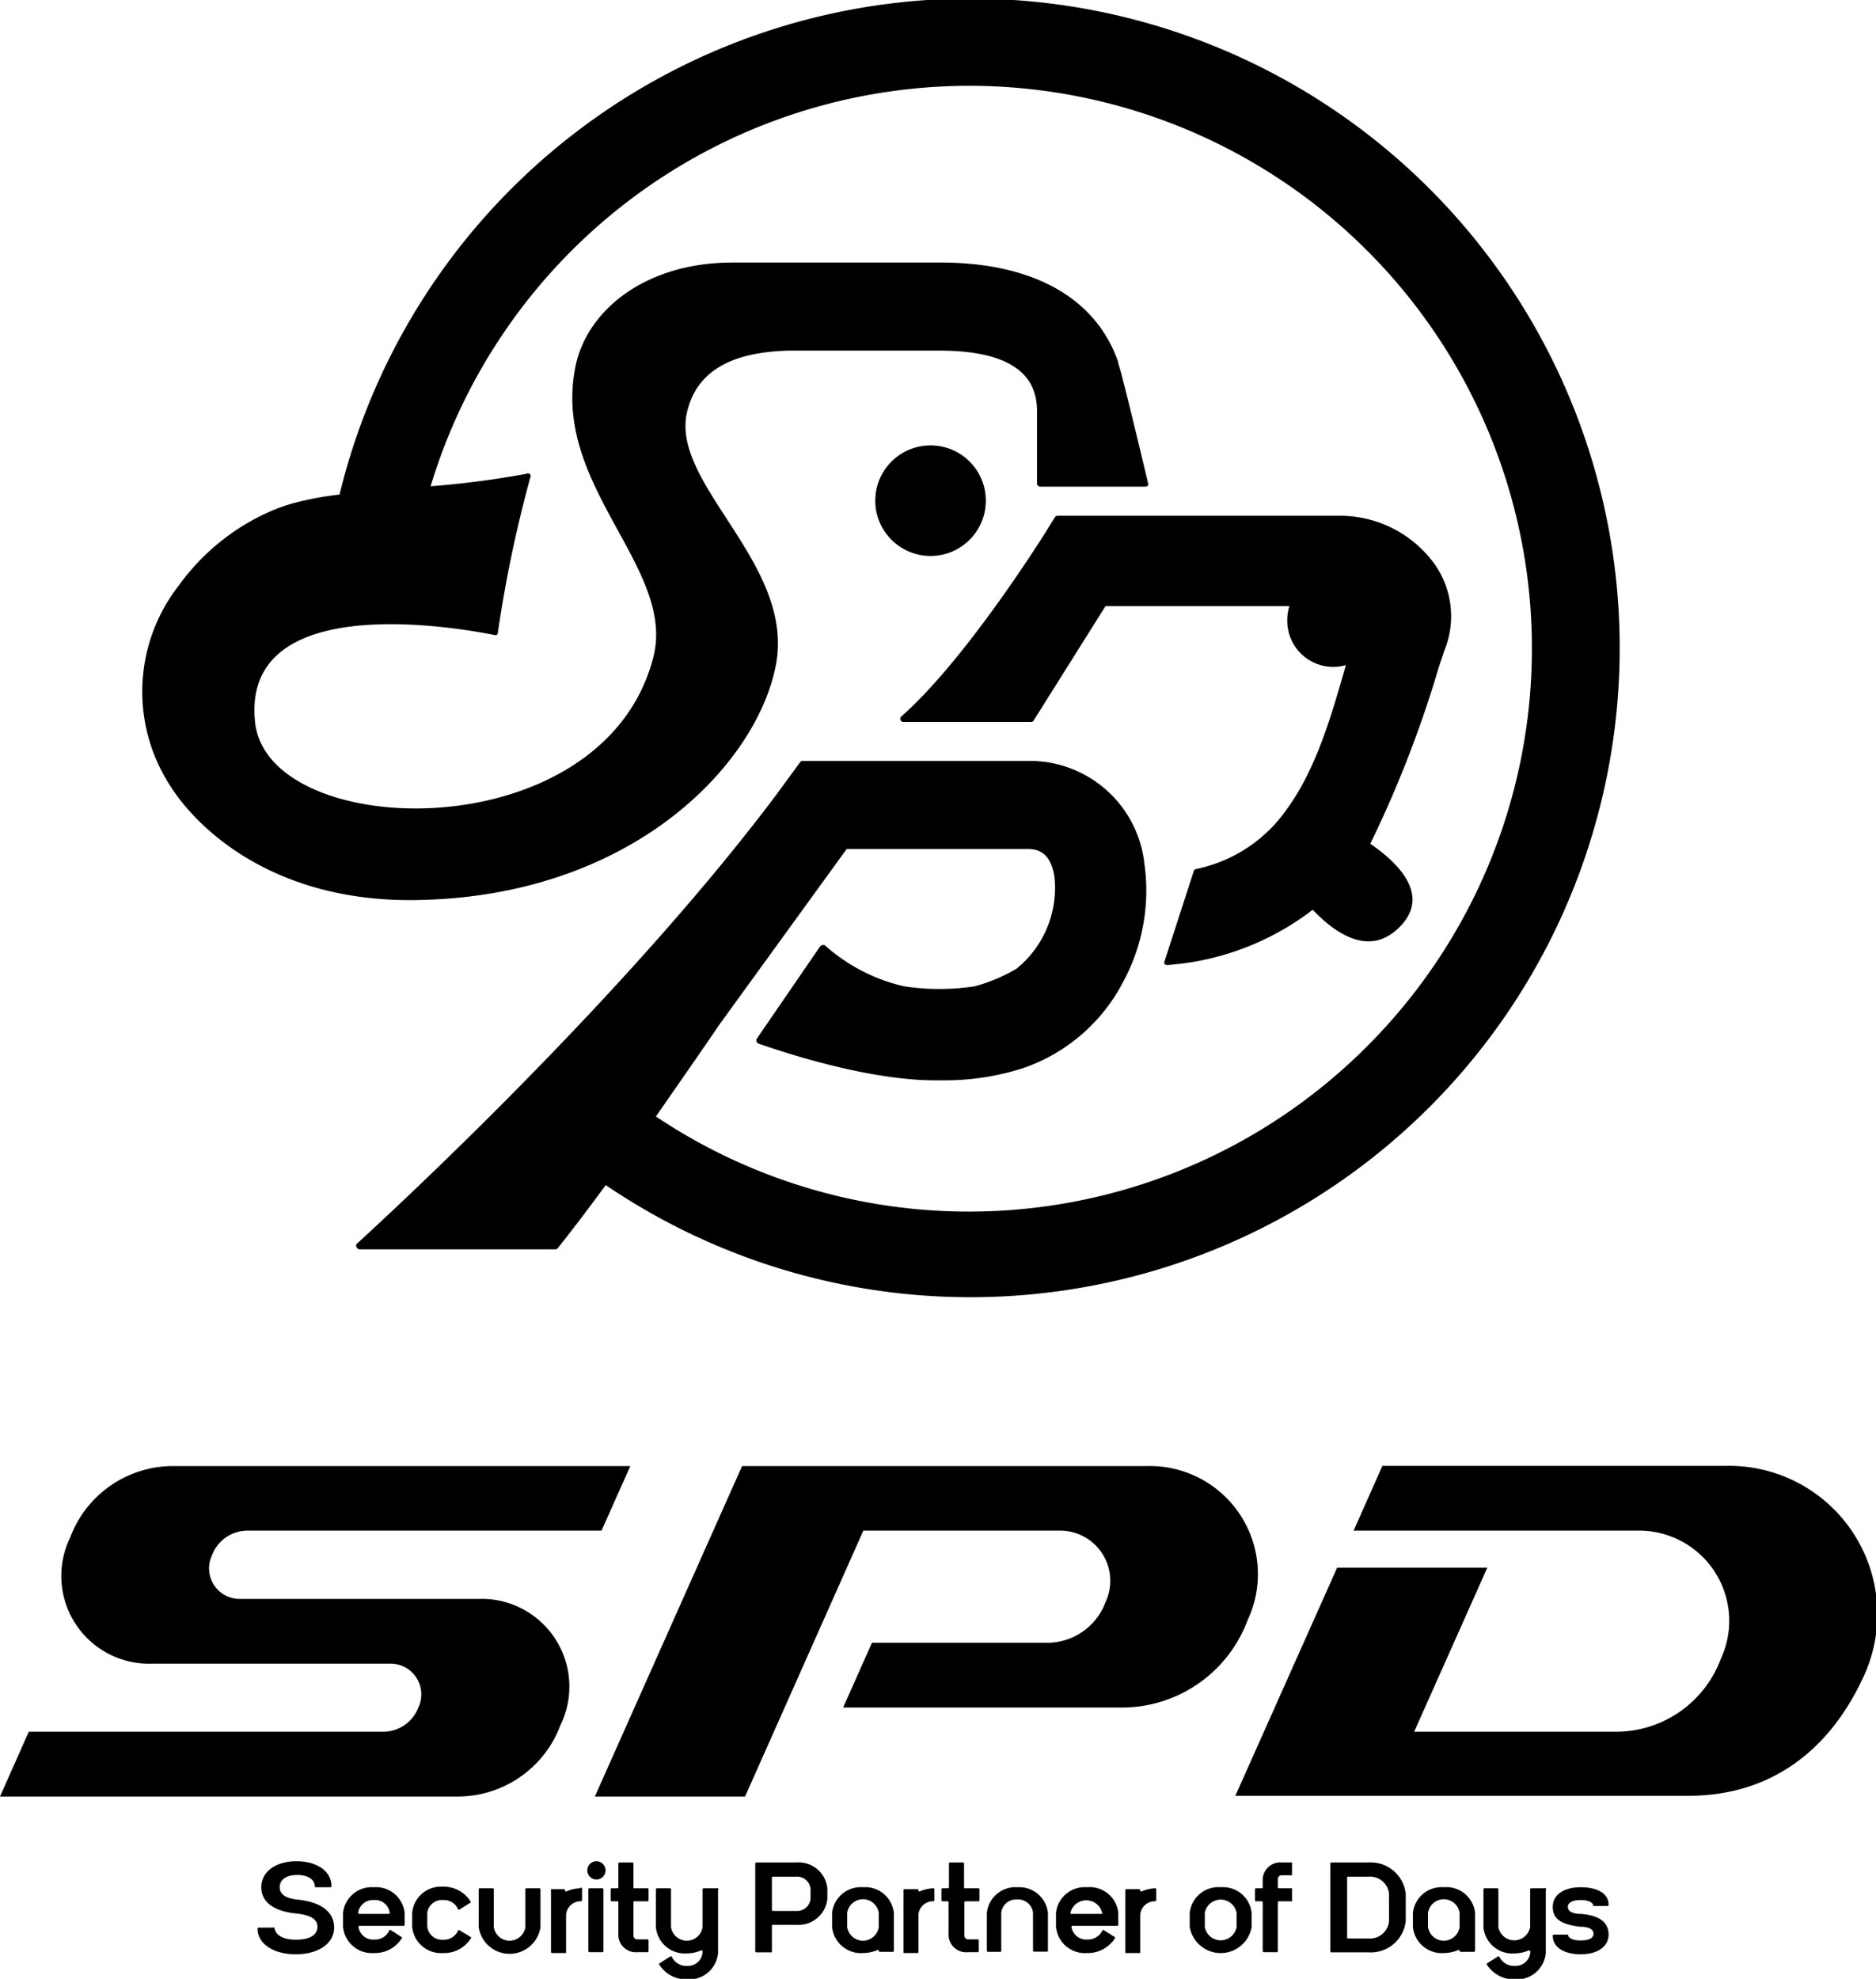 <svg xmlns="http://www.w3.org/2000/svg" viewBox="0 0 106.91 112.76"><title>logo_vertical</title><g data-name="レイヤー 2"><g data-name="レイヤー 1"><path d="M17 108.25c-.61-.06-1.06-.25-1.06-.71s.42-.7 1-.7 1 .25 1 .64a.06.06 0 0 0 .06.06h.83a.06.06 0 0 0 .06-.06c0-.86-.83-1.42-2-1.42s-2 .59-2 1.48.78 1.36 1.93 1.49c.72.07 1.27.25 1.27.76s-.5.74-1.23.74-1.18-.27-1.22-.69a.06.06 0 0 0-.06 0h-.84a.06.06 0 0 0-.06.06c0 .88.92 1.46 2.18 1.46s2.18-.6 2.18-1.52-.77-1.45-2.04-1.59zm52.57-.71A1.64 1.64 0 0 0 67.8 109v.8a1.79 1.79 0 0 0 3.53 0v-.8a1.64 1.64 0 0 0-1.76-1.46zm.9 2.27a.92.92 0 0 1-1.81 0V109a.92.92 0 0 1 1.81 0zm-39.73-2.21H30a.06.06 0 0 0-.06.06v2.15a.91.91 0 0 1-1.8 0v-2.15a.06.06 0 0 0-.06-.06h-.74a.06.06 0 0 0-.06.06v2.16a1.78 1.78 0 0 0 3.52 0v-2.16a.06.06 0 0 0-.06-.06zm27.26-.06a1.64 1.64 0 0 0-1.76 1.46v2.16a.06.06 0 0 0 .06.06h.7a.06.06 0 0 0 .06-.06V109a.84.84 0 0 1 .9-.76.85.85 0 0 1 .91.76v2.15s0 .06.05.06h.74a.05.05 0 0 0 .06-.06V109a1.64 1.64 0 0 0-1.72-1.46zm-32.75.73a.88.88 0 0 1 .86.53.06.06 0 0 0 .09 0l.61-.38a.06.06 0 0 0 0-.08 1.8 1.8 0 0 0-1.58-.83 1.64 1.64 0 0 0-1.74 1.49v.8a1.65 1.65 0 0 0 1.76 1.49 1.8 1.8 0 0 0 1.58-.83.05.05 0 0 0 0-.08l-.63-.38a.07.07 0 0 0-.09 0 .88.88 0 0 1-.86.53.84.84 0 0 1-.9-.76V109a.84.84 0 0 1 .9-.73zm15.59-.67h-.74a.06.06 0 0 0-.06.06v2.15a.91.91 0 0 1-1.8 0v-2.15a.06.06 0 0 0-.06-.06h-.74a.06.06 0 0 0-.06.06v2.16a1.65 1.65 0 0 0 1.76 1.49 2.11 2.11 0 0 0 .84-.18s.06 0 .06.05v.08a.84.84 0 0 1-.9.76.89.89 0 0 1-.86-.53.08.08 0 0 0-.09 0l-.61.39a.05.05 0 0 0 0 .08 1.8 1.8 0 0 0 1.58.83 1.65 1.65 0 0 0 1.76-1.49v-3.61a.06.06 0 0 0-.08-.09zm47.16 0h-.74a.06.06 0 0 0-.06.06v2.15a.92.92 0 0 1-1.81 0v-2.15a.06.06 0 0 0-.06-.06h-.73a.06.06 0 0 0-.06.06v2.16a1.65 1.65 0 0 0 1.77 1.49 2.06 2.06 0 0 0 .83-.18l.07.05v.08a.84.84 0 0 1-.9.76.91.91 0 0 1-.87-.53.06.06 0 0 0-.08 0l-.62.39a.07.07 0 0 0 0 .08 1.83 1.83 0 0 0 1.59.83 1.65 1.65 0 0 0 1.76-1.49v-3.61a.06.06 0 0 0-.09-.09z"/><rect x="33.53" y="107.6" width=".86" height="3.64" rx=".06"/><path d="M34 106.06a.52.52 0 1 0 .51.52.52.52 0 0 0-.51-.52zm-.95 1.54a2.18 2.18 0 0 0-.78.18h-.07v-.07a.06.06 0 0 0-.06-.06h-.74a.06.06 0 0 0 0 .06v3.52a.06.06 0 0 0 .06.06h.74a.05.05 0 0 0 .06-.06v-2.13a.83.83 0 0 1 .85-.76.06.06 0 0 0 .06-.06v-.62a.06.06 0 0 0-.12-.06zm20.14 0a2.18 2.18 0 0 0-.78.18h-.07v-.07a.06.06 0 0 0-.06-.06h-.73a.06.06 0 0 0-.06.06v3.52a.05.05 0 0 0 .06.06h.73a.05.05 0 0 0 .06-.06v-2.13a.83.83 0 0 1 .85-.76.06.06 0 0 0 .06-.06v-.62a.06.06 0 0 0-.06-.06zm12.64 0a2.18 2.18 0 0 0-.78.18h-.07v-.07a.06.06 0 0 0-.06-.06h-.73a.06.06 0 0 0-.06.06v3.52s0 .06.05.06h.74a.05.05 0 0 0 .06-.06v-2.13a.83.83 0 0 1 .85-.76.06.06 0 0 0 .06-.06v-.62a.06.06 0 0 0-.06-.06zm-20.45-1.47H43.1a.06.06 0 0 0-.06.06v5a.06.06 0 0 0 .06.06h.83a.05.05 0 0 0 .06-.06v-1.45a.06.06 0 0 1 .06-.06h1.33a1.65 1.65 0 0 0 1.77-1.49v-.57a1.64 1.64 0 0 0-1.77-1.49zm.81 2.05a.76.76 0 0 1-.81.71h-1.33a.06.06 0 0 1-.06-.06V107a.06.06 0 0 1 .06-.06h1.33a.76.76 0 0 1 .81.71zm2.99-.64a1.64 1.64 0 0 0-1.76 1.46v.8a1.65 1.65 0 0 0 1.76 1.49 2.11 2.11 0 0 0 .84-.18s.06 0 .06.05a.06.06 0 0 0 .06.06h.74a.06.06 0 0 0 .06-.06V109a1.64 1.64 0 0 0-1.76-1.46zm.9 2.27a.91.91 0 0 1-1.8 0V109a.91.91 0 0 1 1.8 0zm32.2-2.27a1.64 1.64 0 0 0-1.76 1.46v.8a1.65 1.65 0 0 0 1.76 1.49 2.11 2.11 0 0 0 .84-.18s.06 0 .06.05a.06.06 0 0 0 .06.06H84a.06.06 0 0 0 .06-.06V109a1.64 1.64 0 0 0-1.78-1.46zm.9 2.27a.91.91 0 0 1-1.8 0V109a.91.91 0 0 1 1.8 0zm6.93-.75c-.49 0-.76-.15-.76-.4s.28-.39.73-.39.69.13.73.34a.06.06 0 0 0 .06 0h.74s.06 0 .06-.07c0-.65-.64-1-1.59-1s-1.59.42-1.59 1.12.49 1 1.56 1.13c.49 0 .76.14.76.4s-.28.38-.73.38-.69-.12-.73-.33a.06.06 0 0 0-.06 0h-.74a.06.06 0 0 0-.06.06c0 .66.64 1.06 1.59 1.06s1.59-.43 1.59-1.12-.5-1.09-1.56-1.18zm-68.8-1.52a1.64 1.64 0 0 0-1.76 1.46v.8a1.65 1.65 0 0 0 1.76 1.49 1.8 1.8 0 0 0 1.58-.83.05.05 0 0 0 0-.08l-.61-.39a.08.08 0 0 0-.09 0 .88.88 0 0 1-.86.53.84.84 0 0 1-.9-.72.06.06 0 0 1 .06-.06H23a.06.06 0 0 0 .06-.06V109a1.64 1.64 0 0 0-1.75-1.46zm.84 1.52h-1.68s-.06 0-.06-.07a.85.85 0 0 1 .9-.72.84.84 0 0 1 .9.72.06.06 0 0 1-.06.07zm39.79-1.52a1.64 1.64 0 0 0-1.76 1.46v.8a1.65 1.65 0 0 0 1.76 1.49 1.83 1.83 0 0 0 1.59-.83.08.08 0 0 0 0-.08l-.62-.39a.06.06 0 0 0-.08 0 .91.91 0 0 1-.87.53.85.85 0 0 1-.9-.72.06.06 0 0 1 .06-.06h2.55a.06.06 0 0 0 .06-.06V109a1.64 1.64 0 0 0-1.79-1.46zm.85 1.52H61.1a.07.07 0 0 1-.1-.06.93.93 0 0 1 1.81 0 .07.07 0 0 1-.02.06zM36.9 107.6h-.74a.05.05 0 0 1-.06-.06v-1.35a.06.06 0 0 0-.06-.06h-.74a.06.06 0 0 0-.06.06v1.35a.06.06 0 0 1-.06.06h-.32a.06.06 0 0 0-.06.06v.62a.06.06 0 0 0 .06.06h.32a.06.06 0 0 1 .06.06v1.92a1 1 0 0 0 1.1.92h.56a.06.06 0 0 0 .06-.06v-.61a.06.06 0 0 0-.06-.06h-.56a.22.22 0 0 1-.24-.19v-1.92a.05.05 0 0 1 .06-.06h.74a.06.06 0 0 0 .06-.06v-.62a.06.06 0 0 0-.06-.06zm18.86 0H55a.06.06 0 0 1-.06-.06v-1.35a.06.06 0 0 0-.06-.06h-.74a.06.06 0 0 0-.06.06v1.35a.06.06 0 0 1-.06.06h-.31a.06.06 0 0 0-.06.06v.62a.06.06 0 0 0 .06.06H54a.06.06 0 0 1 .06.06v1.92a1 1 0 0 0 1.1.92h.56a.06.06 0 0 0 .06-.06v-.61a.06.06 0 0 0-.06-.06h-.52a.22.22 0 0 1-.24-.19v-1.92a.06.06 0 0 1 .06-.06h.74a.06.06 0 0 0 .06-.06v-.62a.06.06 0 0 0-.06-.06zm17.86-1.47h-.57a1 1 0 0 0-1.09.93v.48a.06.06 0 0 1-.06.06h-.32a.06.06 0 0 0-.06.06v.62a.06.06 0 0 0 .06.06h.32a.06.06 0 0 1 .06.06v2.78a.06.06 0 0 0 .06.06h.74a.05.05 0 0 0 .06-.06v-2.78a.06.06 0 0 1 .06-.06h.75a.06.06 0 0 0 0-.06v-.62a.06.06 0 0 0 0-.06h-.75a.06.06 0 0 1-.06-.06v-.48a.22.22 0 0 1 .24-.2h.57v-.67a.06.06 0 0 0-.01-.06zm4.38 0h-2.13a.06.06 0 0 0-.06.06v5a.06.06 0 0 0 .06.06H78a2 2 0 0 0 2.11-1.78v-1.55a2 2 0 0 0-2.11-1.79zm1.16 3.33a1.09 1.09 0 0 1-1.16 1h-1.17a.06.06 0 0 1-.06-.06V107a.05.05 0 0 1 .06-.06H78a1.08 1.08 0 0 1 1.16 1zM31.94 98.3a5 5 0 0 0-4.68-7.19H13.69a1.74 1.74 0 0 1-1.61-2.48 2.16 2.16 0 0 1 2.05-1.41h20.15l1.64-3.68h-26A6.26 6.26 0 0 0 4 87.61a5 5 0 0 0 4.66 7.19h13.57a1.75 1.75 0 0 1 1.62 2.48 2.16 2.16 0 0 1-2.06 1.4H1.64L0 102.37h26a6.25 6.25 0 0 0 5.94-4.07zm39.16-5.98a6.16 6.16 0 0 0-5.72-8.78H42.29l-8.39 18.83h8.56l6.74-15.15h11.15A2.86 2.86 0 0 1 63 91.3a3.55 3.55 0 0 1-3.37 2.31h-9.94l-1.64 3.69h15.79a7.65 7.65 0 0 0 7.26-4.98zm27.23-8.79H78.78l-1.64 3.69h16.15a5.14 5.14 0 0 1 4.77 7.32 6.38 6.38 0 0 1-6 4.14H80.59l4.17-9.35H76.2l-5.8 13h25.81c4.72 0 8.07-2.6 10-6.81a8.45 8.45 0 0 0-7.88-11.99z"/><circle cx="53.03" cy="28.53" r="3.15"/><path d="M23.58 51.29c12.32-.13 19.42-7.61 20.6-13.22 1.3-5.91-6.12-10.5-5-14.69.69-2.73 3.35-3.32 5.69-3.4h8.69c5.54 0 5.54 2.63 5.54 3.62v3.95a.18.18 0 0 0 .18.18h6a.19.19 0 0 0 .14-.07.16.16 0 0 0 0-.15s-1-4.24-1.52-6.22c-.05-.2-.11-.39-.17-.57v-.07c-1.26-3.67-4.86-5.69-10.13-5.69H41.75c-5.09 0-8.47 2.85-9 6.17-1.18 6.65 5.74 11.24 4.49 16.29C34.43 48.5 15.3 48 14.54 41.18c-.9-8.19 13.5-5 13.62-5a.17.17 0 0 0 .14 0 .15.15 0 0 0 .07-.12 73.79 73.79 0 0 1 1.85-8.85.17.17 0 0 0 0-.17A.16.16 0 0 0 30 27a54.08 54.08 0 0 1-5.46.71 32.08 32.08 0 0 1 30.7-22.82 32.06 32.06 0 0 1 22.67 54.73 32.05 32.05 0 0 1-40.53 4C38.64 61.8 39.9 60 41 58.38l7.25-10H58.5c.44 0 1.34 0 1.59 1.57a5.93 5.93 0 0 1-2.16 5.25 9.75 9.75 0 0 1-2.37 1 13.28 13.28 0 0 1-4.05 0A10.18 10.18 0 0 1 47 53.86a.22.22 0 0 0-.14 0 .22.22 0 0 0-.13.08l-3.61 5.26a.18.18 0 0 0 0 .16.2.2 0 0 0 .11.11c.05 0 5.68 2.09 10.05 2.09h.55a14.58 14.58 0 0 0 4.46-.69 10.11 10.11 0 0 0 5.7-4.89 10.91 10.91 0 0 0 1.23-6.74 6.57 6.57 0 0 0-6.65-5.88H45.74a.15.15 0 0 0-.14.07l-1.37 1.87c-8.52 11.35-21.41 23.3-23.9 25.58a.17.17 0 0 0 0 .2.18.18 0 0 0 .17.11h11.14a.17.17 0 0 0 .14-.06c.7-.87 1.66-2.13 2.74-3.6a37 37 0 1 0-15.17-39.35 18.56 18.56 0 0 0-2.43.44 9.87 9.87 0 0 0-1.33.44 12.73 12.73 0 0 0-5.39 4.29 9.83 9.83 0 0 0-.58 11.3c1.52 2.5 5.88 6.72 13.96 6.64z"/><path d="M82.34 37a5.16 5.16 0 0 0-.58-4.85 6.66 6.66 0 0 0-5.48-2.76h-16a.19.19 0 0 0-.16.08l-.66 1.06c-1.4 2.19-5 7.57-8.1 10.3a.18.18 0 0 0 .12.31h7.28a.16.16 0 0 0 .15-.09L63 34.54h10.48a2.56 2.56 0 0 0-.12.79A2.62 2.62 0 0 0 76 38a2.69 2.69 0 0 0 .7-.1l-.12.42c-.71 2.45-1.58 5.51-3.24 7.78a8.34 8.34 0 0 1-5.18 3.42.18.18 0 0 0-.13.12l-1.66 5.12a.2.2 0 0 0 0 .17.2.2 0 0 0 .14.06 15.38 15.38 0 0 0 8.3-3.15c1.35 1.42 3.18 2.59 4.81 1.12 2-1.82.18-3.71-1.53-4.88A64.69 64.69 0 0 0 82 38c.18-.53.29-.87.34-1z"/></g></g></svg>
